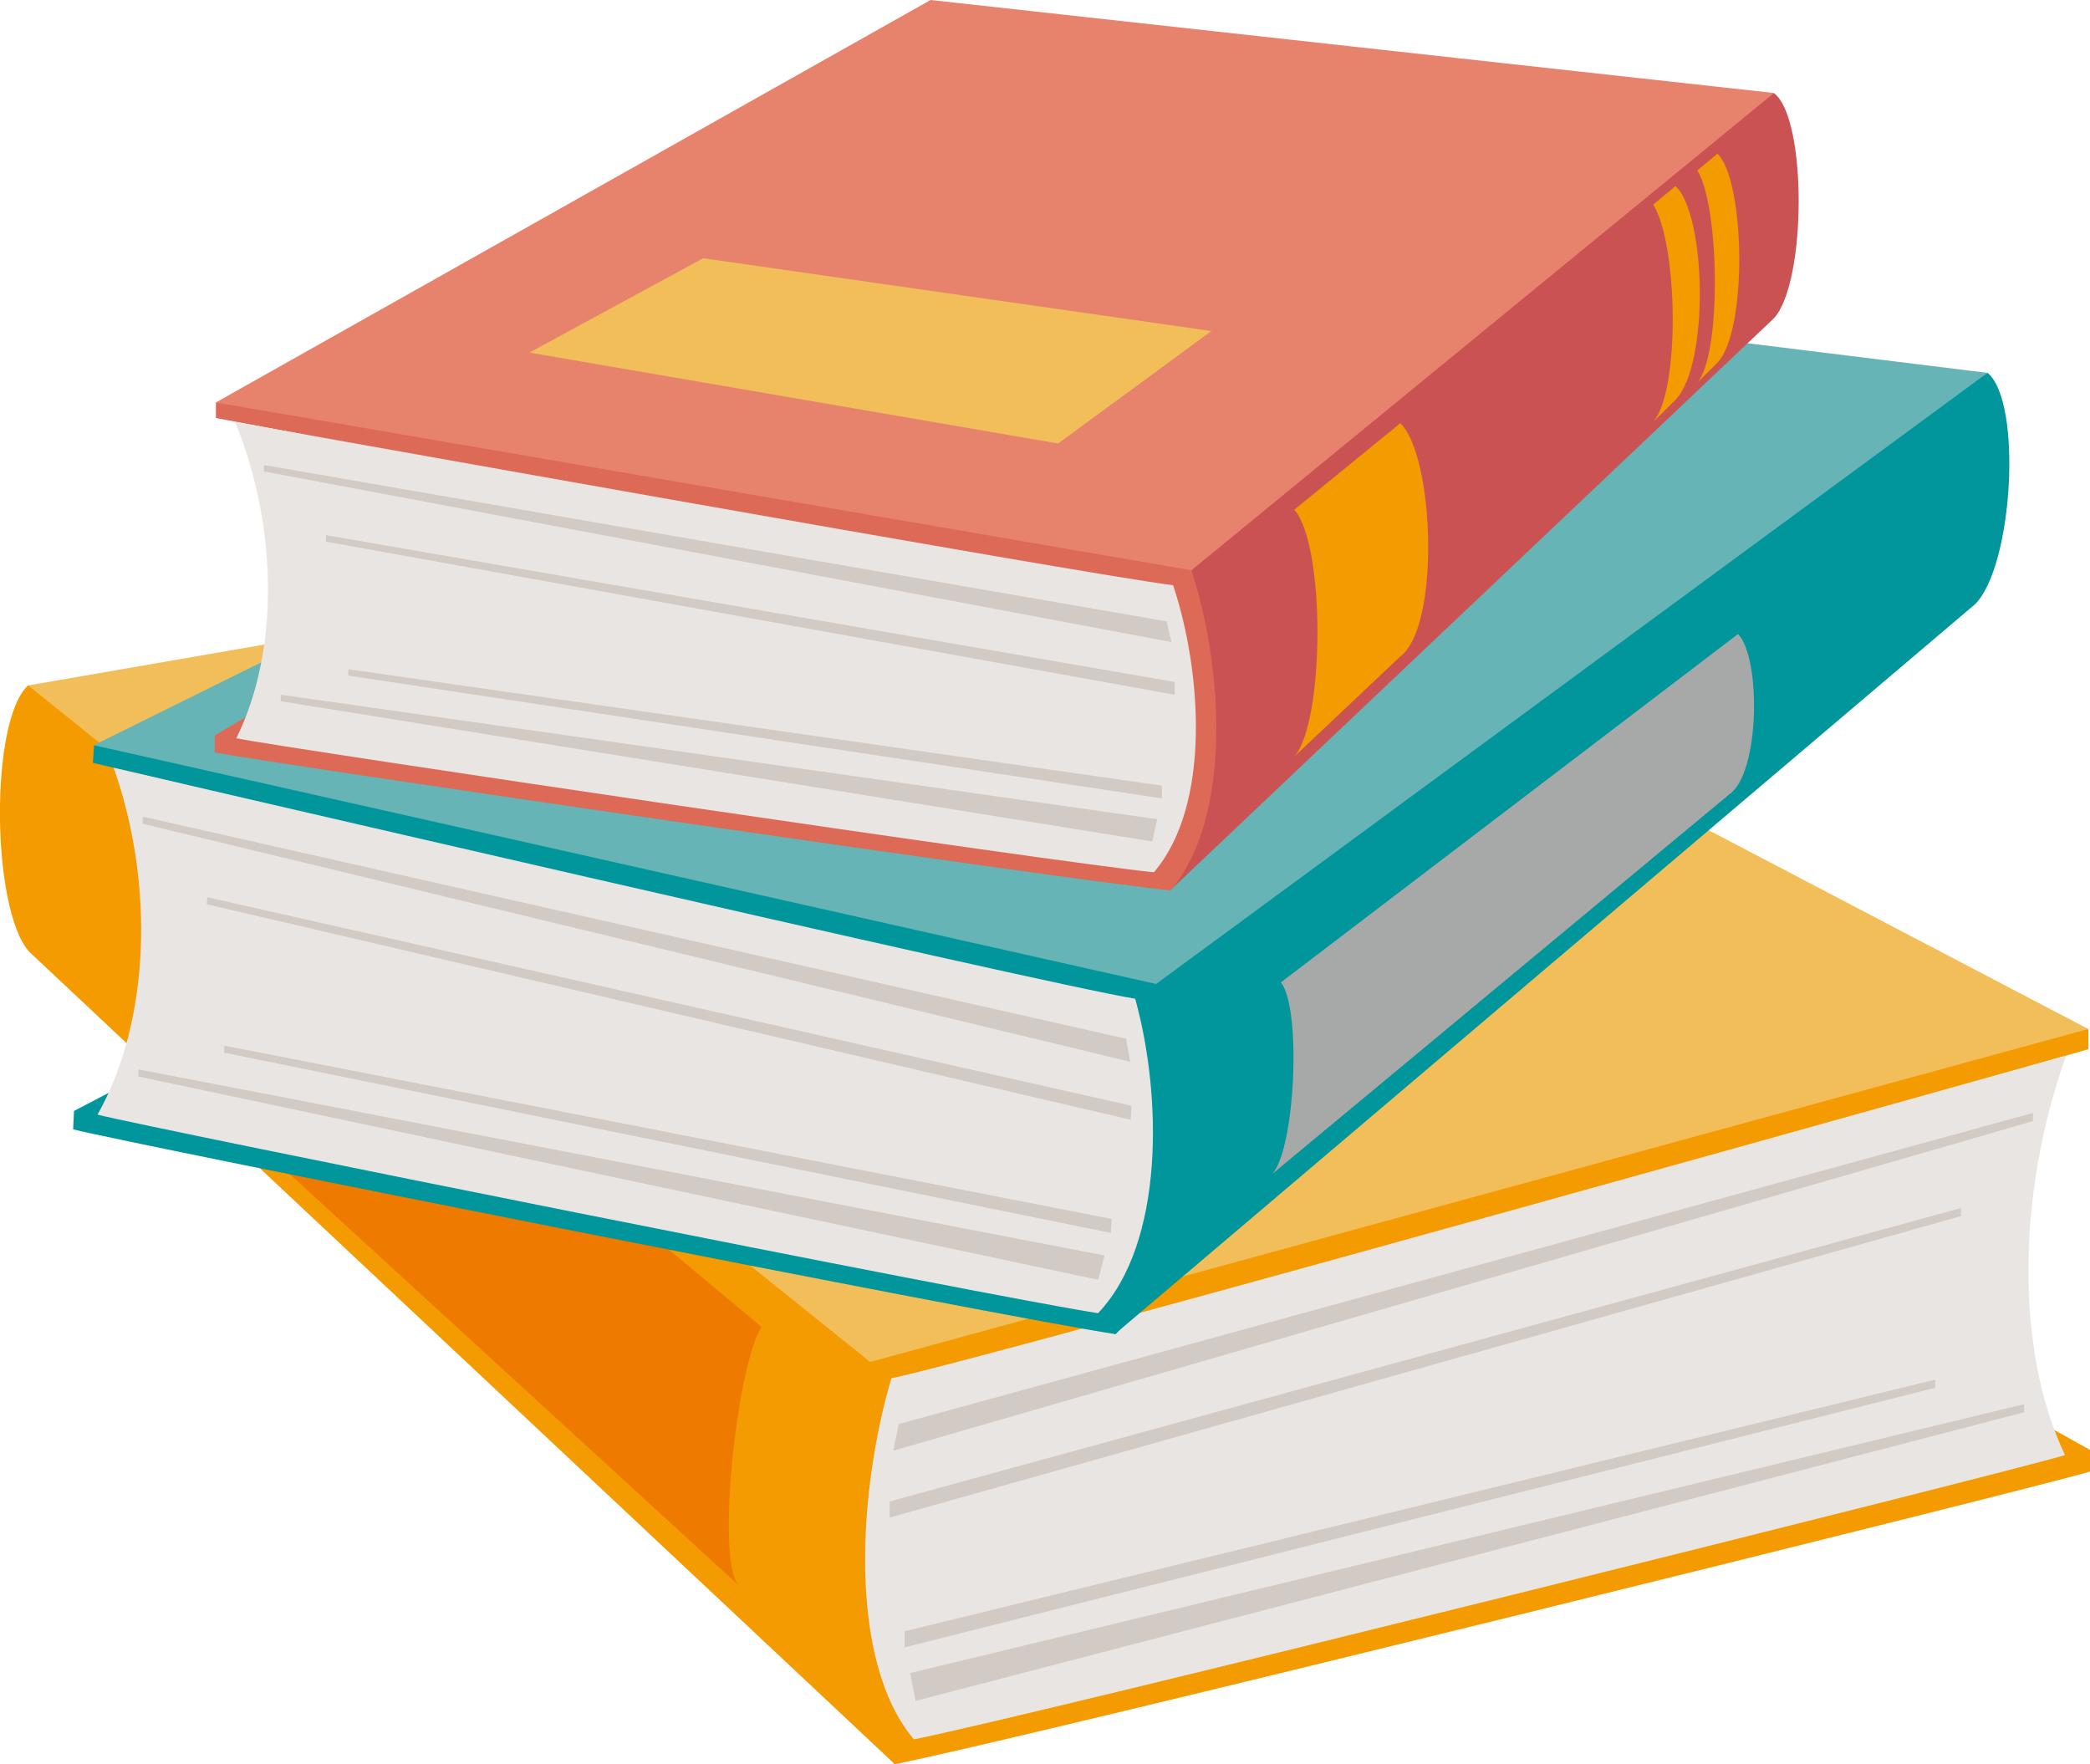 <svg width="200px" height="168.82px" id="レイヤー_1" data-name="レイヤー 1" xmlns="http://www.w3.org/2000/svg" viewBox="0 0 200 168.82"><defs><style>.cls-1{fill:#f39b00;}.cls-2{fill:#e9e5e2;}.cls-3{fill:#f1be59;}.cls-4{fill:#d2cac4;}.cls-5{fill:#ee7a00;}.cls-6{fill:#00969b;}.cls-7{fill:#67b4b6;}.cls-8{fill:#a6a9a8;}.cls-9{fill:#ca5252;}.cls-10{fill:#dc6a57;}.cls-11{fill:#e7826d;}</style></defs><title>アートボード 1</title><path class="cls-1" d="M9.39,67.22,85.3,122.63l.33,46.19L2.79,91.07C-.84,87-1,68.94,2.69,65.59Z"/><path class="cls-1" d="M200,138.74l-9.68-5.38-.22-30.16,9.74-2.8V98.47l-7.29-.62L84.9,126.42l-1.63,3.91c-3.5,11.77-4.65,30.18,2.36,38.49,11.66-2.29,108.54-26.27,114.37-28Z"/><path class="cls-2" d="M197.72,101S94.85,129.9,85.3,131.89c-3.17,10.7-4.22,27,2.15,34.55,10.6-2.08,104.86-25.58,110.16-27.2C192.83,129.23,193,114.17,197.72,101Z"/><polygon class="cls-3" points="199.84 98.47 103.67 48.11 2.69 65.59 83.27 130.33 199.84 98.47"/><polygon class="cls-4" points="194.54 106.5 86.01 136.27 85.48 138.82 194.54 107.28 194.54 106.5"/><polygon class="cls-4" points="187.65 115.6 85.13 143.68 85.14 145.22 187.65 116.37 187.65 115.6"/><polygon class="cls-4" points="185.19 132.02 86.56 156.1 86.56 157.64 185.19 132.8 185.19 132.02"/><polygon class="cls-4" points="193.7 134.37 87.09 160.1 87.62 162.76 193.7 135.14 193.7 134.37"/><path class="cls-5" d="M72.9,127c-2.26,3-4.45,22.11-2.24,24.68L26.53,111.25c-2.94-2.15-.33-18.41,2.14-21.18Z"/><path class="cls-6" d="M183.74,37.28,109,87.52l-2.32,40.15L189,57.82c3.63-3.6,4.56-19.34,1.2-22.14Z"/><path class="cls-6" d="M7.08,106.31l9.45-4.94,1.52-26.21L8.89,73,9,71.31l7-.74,93.29,20.24,1.39,3.35c2.82,10.13,3.12,26.1-3.92,33.51C95.7,126,12.46,109.46,7,108.07Z"/><path class="cls-2" d="M10.88,73.47s88.74,20.64,97.75,22.1c2.56,9.21,2.85,23.35-3.55,30.09-10-1.52-90.77-17.72-95.75-19C14.31,97.85,14.85,84.77,10.88,73.47Z"/><polygon class="cls-7" points="8.98 71.31 102.77 24.89 190.19 35.68 110.63 94.16 8.98 71.31"/><polygon class="cls-3" points="42.2 67.74 60.97 58.75 114 69.11 97.3 80.12 42.2 67.74"/><polygon class="cls-4" points="13.67 78.15 107.76 99.4 108.15 101.6 13.64 78.82 13.67 78.15"/><polygon class="cls-4" points="19.84 85.86 108.27 105.81 108.21 107.15 19.8 86.53 19.84 85.86"/><polygon class="cls-4" points="21.47 100.06 106.38 116.64 106.31 117.98 21.44 100.73 21.47 100.06"/><polygon class="cls-4" points="13.27 102.34 105.7 120.14 105.08 122.46 13.23 103.01 13.27 102.34"/><path class="cls-8" d="M122.58,94c2,2.58,1.35,16.07-.86,18.36L165.5,76c2.9-2,3.05-13,.82-15.33Z"/><path class="cls-9" d="M164,10.65l-51.72,38L112,85.18l57.76-54.73c3.13-3.43,3.17-19.15,0-21.54Z"/><path class="cls-10" d="M20.55,70.37l8.36-4.92.17-23.87L20.66,40V38.51l6.3-1L112.6,51.6l1.41,3c3,9.07,4,23.56-2,30.61C101.92,84.17,25.59,73,20.55,72Z"/><path class="cls-2" d="M22.5,40.38S104,55,112.26,56c2.74,8.24,3.66,21.06-1.84,27.47-9.16-.91-83.23-11.9-87.81-12.82C26.73,62.36,26.62,50.45,22.5,40.38Z"/><polygon class="cls-11" points="20.66 38.51 89.05 0 169.76 8.9 114.01 54.57 20.66 38.51"/><polygon class="cls-3" points="50.66 33.74 67.29 24.71 115.92 31.68 101.26 42.44 50.66 33.74"/><polygon class="cls-4" points="25.25 44.5 111.64 59.46 112.1 61.44 25.25 45.11 25.25 44.5"/><polygon class="cls-4" points="31.2 51.21 112.41 65.26 112.41 66.48 31.2 51.83 31.2 51.21"/><polygon class="cls-4" points="33.33 64.04 111.19 75.18 111.19 76.4 33.33 64.65 33.33 64.04"/><polygon class="cls-4" points="26.86 66.48 110.73 78.39 110.27 80.52 26.86 67.1 26.86 66.48"/><path class="cls-1" d="M123.86,48.77c3,3.44,2.9,20.3,0,23.63L134,62.82c3.86-2.9,3.25-19.24,0-22.32Z"/><path class="cls-1" d="M158.2,19.58c2.37,3.74,2.61,17.8,0,20.8l2.14-2.12c3.26-3.44,2.93-17.69,0-20.46Z"/><path class="cls-1" d="M162.42,16.31c2.13,3.36,2.35,17.61,0,20.31l1.93-1.91c2.93-3.09,2.63-17.5,0-20Z"/></svg>